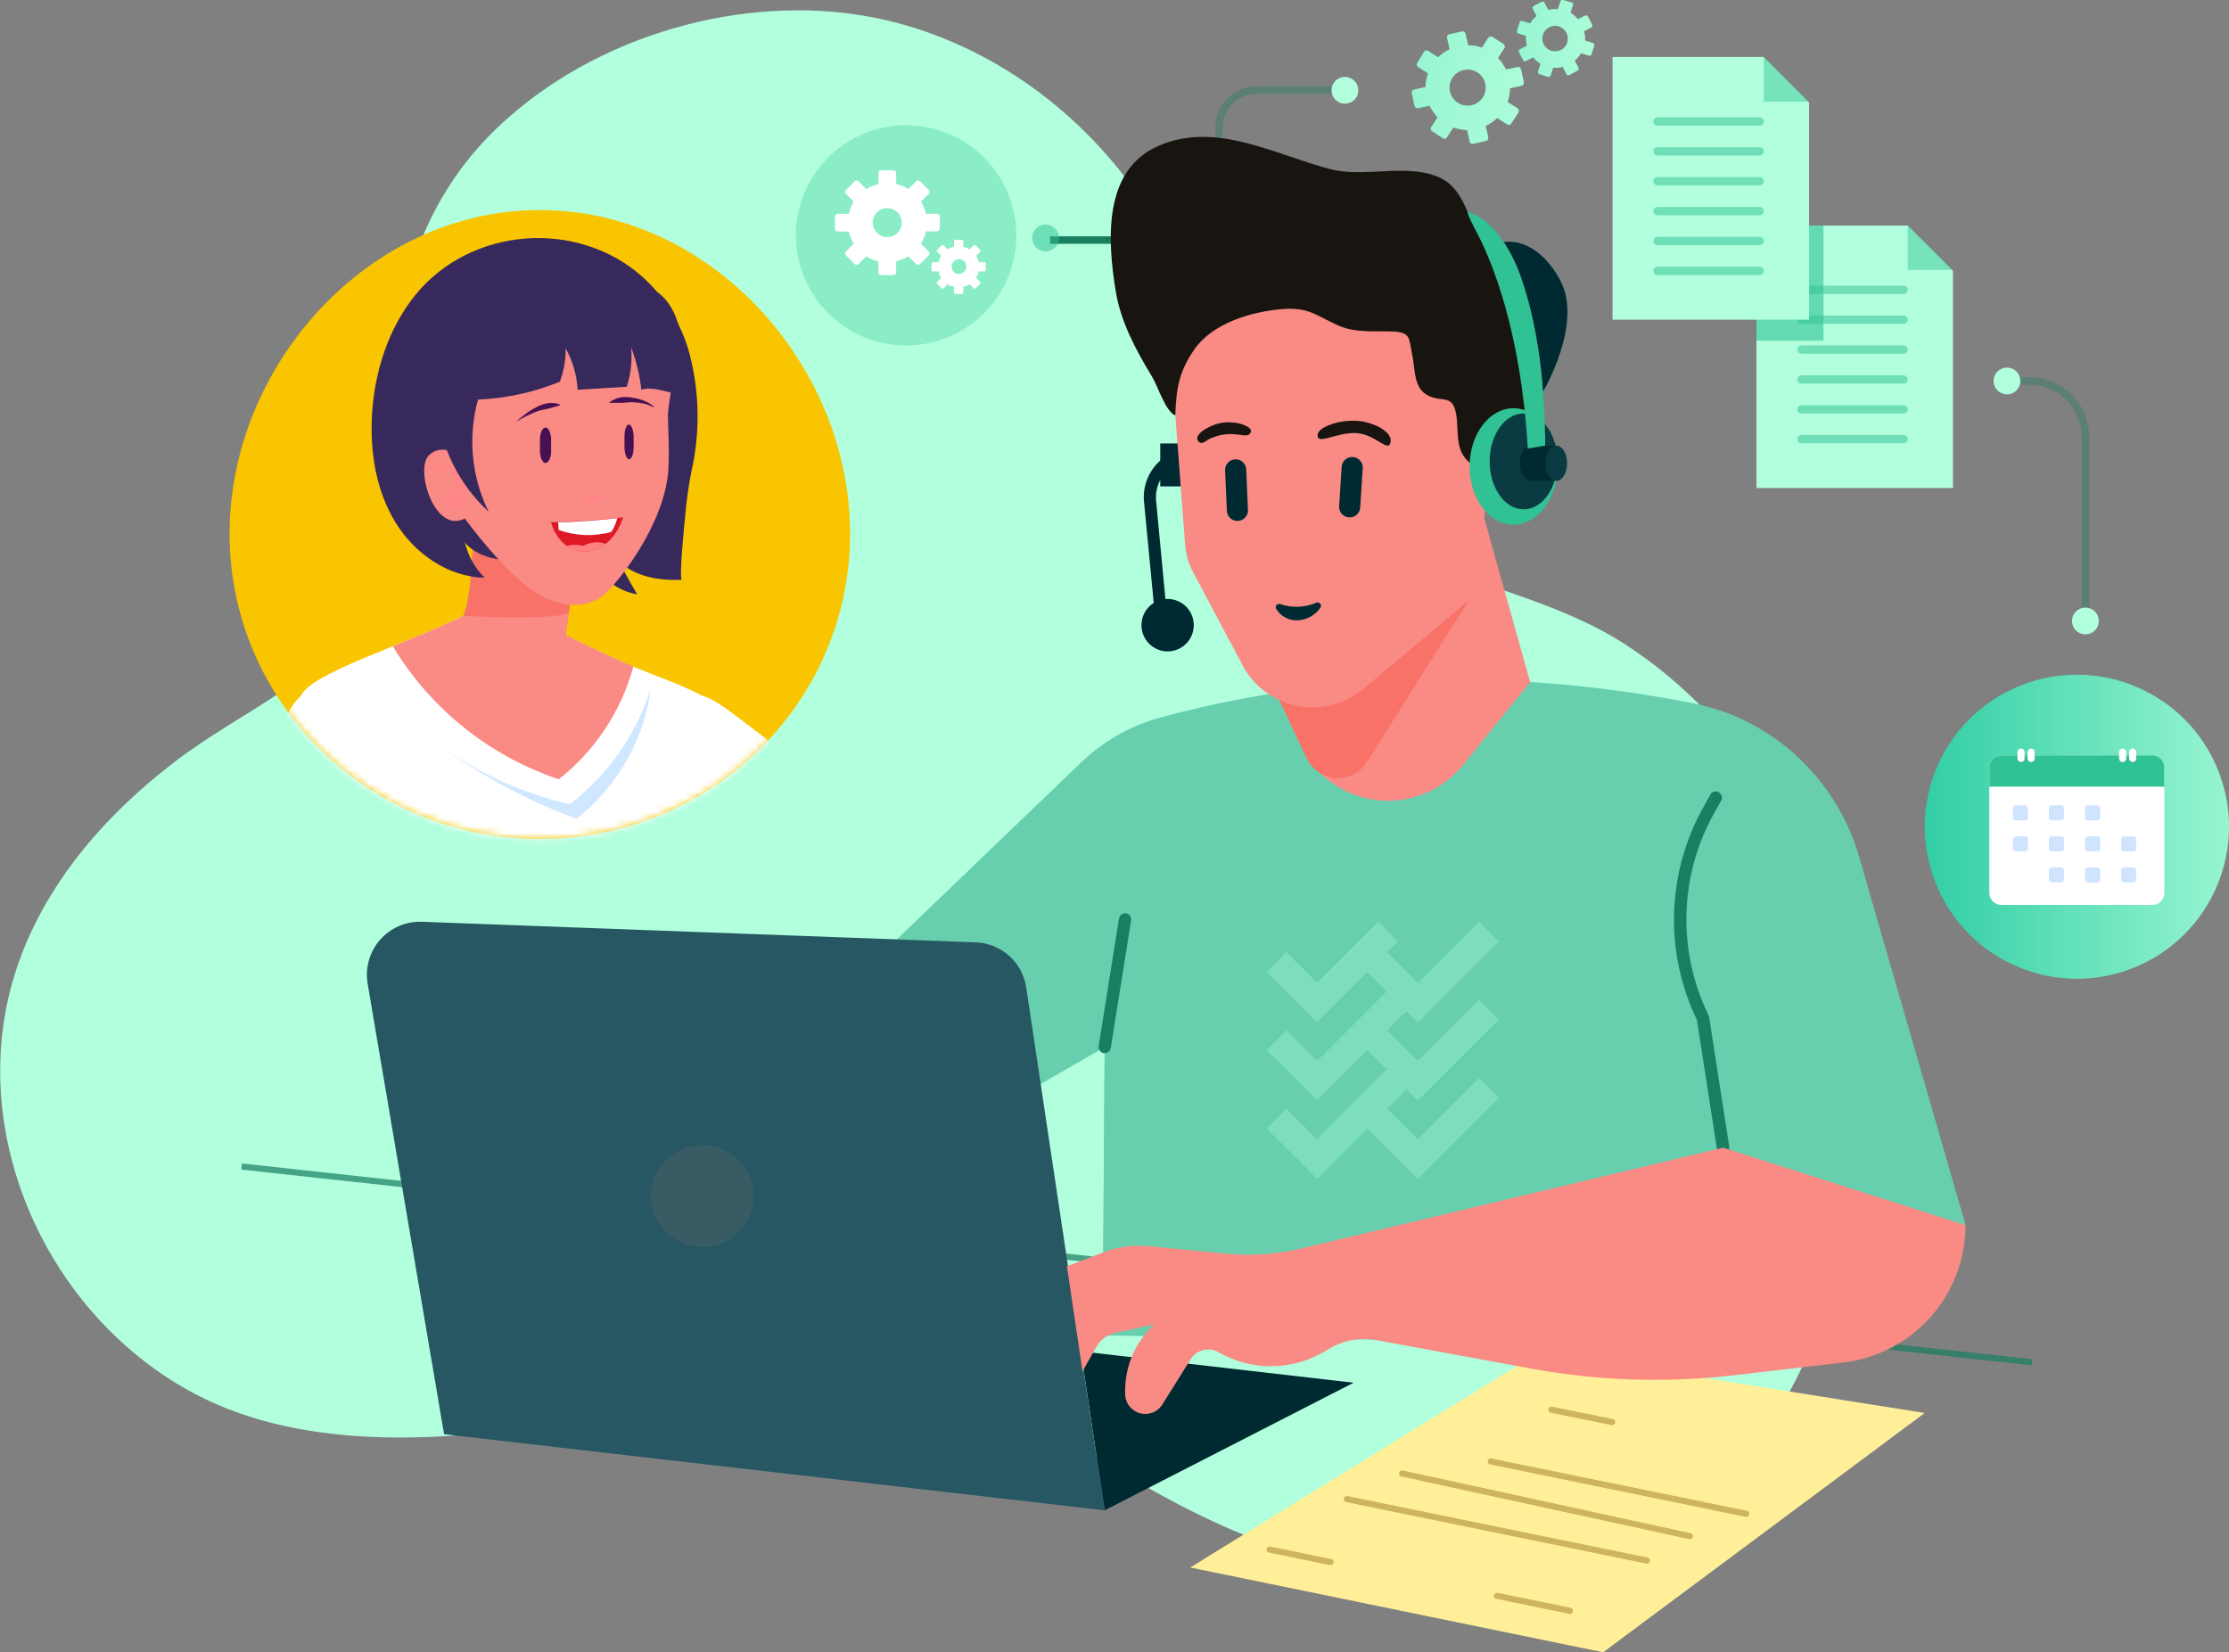 <svg width="317" height="235" viewBox="0 0 317 235" fill="none" xmlns="http://www.w3.org/2000/svg">
<rect x="0" y="0" width="317" height="235" fill="#808080" stroke="none"/>
<g clip-path="url(#clip0_114_823)">
<path d="M72.203 16.816C86.347 4.229 107.77 -1.34 125.901 2.844C140.994 6.325 154.309 16.178 162.745 29.075C171.309 42.173 174.957 58.406 186.019 69.826C197.62 81.821 217.1 82.587 231.09 91.619C248.564 102.921 259.736 122.609 262.809 143.198C267.369 173.924 257.602 213.617 224.159 222.932C206.357 227.891 186.94 223.434 170.67 215.513C155.577 208.221 142.773 197.284 125.281 196.236C110.333 195.324 95.586 199.289 80.866 202.024C64.159 205.132 43.548 206.499 27.971 198.378C6.822 187.386 -5.162 161.2 2.207 138.222C6.129 125.999 14.802 116.046 24.852 108.344C34.555 100.898 47.032 96.295 53.379 85.175C59.726 74.056 56.17 60.985 56.717 49C56.985 42.867 58.496 36.853 61.157 31.321C63.819 25.789 67.577 20.855 72.203 16.816Z" fill="#B1FFDC"/>
<path d="M219.435 55.726C219.435 55.726 225.253 45.955 221.843 39.776C218.322 33.396 213.854 34.435 213.854 34.435C214.946 36.091 215.808 37.888 216.416 39.776C218.092 44.944 219.107 50.303 219.435 55.726Z" fill="#002A32"/>
<path d="M120.894 75.915C120.894 99.886 101.14 119.327 76.772 119.327C52.403 119.327 32.649 99.886 32.649 75.915C32.649 51.944 52.403 29.877 76.772 29.877C101.14 29.877 120.894 51.953 120.894 75.915Z" fill="#F8C500"/>
<mask id="mask0_114_823" style="mask-type:luminance" maskUnits="userSpaceOnUse" x="32" y="29" width="89" height="91">
<path d="M120.894 75.915C120.894 99.886 101.14 119.327 76.772 119.327C52.403 119.327 32.649 99.886 32.649 75.915C32.649 51.944 52.403 29.877 76.772 29.877C101.14 29.877 120.894 51.953 120.894 75.915Z" fill="white"/>
</mask>
<g mask="url(#mask0_114_823)">
<path d="M138.805 116.347C139.644 120.494 135.75 124.167 134.528 124.86C133.306 125.553 125.116 128.77 120.201 128.889C115.285 129.007 108.783 118.762 111.446 117.578C114.109 116.393 132.203 115.162 134.191 115.162C135.784 115.297 137.344 115.698 138.805 116.347Z" fill="#FFC0C2"/>
<path d="M125.91 114.16C123.757 126.583 118.659 136.253 117.072 136.417C115.486 136.581 100.191 131.413 95.978 129.518C91.765 127.622 97.273 98.464 99.89 98.975C102.508 99.485 108.263 105.091 113.014 107.779C117.766 110.468 125.91 114.16 125.91 114.16Z" fill="white"/>
<path d="M80.483 90.352C92.667 96.45 94.665 96.213 99.89 98.975C105.116 101.736 103.538 130.876 103.237 135.333C102.936 139.79 101.641 157.645 102.325 162.476C103.009 167.306 105.727 185.262 106.931 187.996C108.135 190.731 110.415 195.416 106.876 198.177C103.338 200.939 95.859 202.835 79.608 201.823C63.356 200.811 45.864 190.949 45.089 189.582C44.313 188.215 52.85 162.84 53.205 158.01C53.511 154.398 54.121 150.818 55.029 147.309C55.54 145.067 50.378 134.549 49.557 127.813C48.737 121.077 41.349 102.52 42.708 99.121C44.067 95.721 57.063 91.929 65.873 87.609C68.261 86.354 71.004 85.942 73.656 86.44C76.308 86.938 78.713 88.317 80.483 90.352Z" fill="white"/>
<path d="M92.558 97.899C90.507 104.448 86.484 110.206 81.04 114.387C74.304 112.829 67.947 109.941 62.344 105.893C68.364 110.326 74.984 113.879 82.006 116.447C87.814 111.88 91.602 105.223 92.558 97.899Z" fill="#D0E8FF"/>
<path d="M90.077 94.791C87.734 93.816 84.733 92.458 80.483 90.334C78.713 88.304 76.31 86.93 73.662 86.434C71.015 85.938 68.277 86.349 65.891 87.6C62.836 89.095 59.279 90.535 55.859 91.911C61.232 100.816 69.598 107.523 79.462 110.833C84.635 106.766 88.357 101.14 90.077 94.791Z" fill="#F98A84"/>
<path d="M67.278 75.332C67.15 82.532 66.667 87.472 65.043 88.858C65.043 88.858 67.834 100.807 78.97 99.795C82.736 99.449 82.38 93.233 80.484 90.362L81.605 81.529L67.278 75.332Z" fill="#F98A84"/>
<path d="M65.892 87.591C66.804 85.376 67.177 81.074 67.278 75.332L81.605 81.52L80.894 87.181C78.349 88.302 65.892 87.591 65.892 87.591Z" fill="#F97268"/>
<path d="M51.199 128.515C54.555 122.035 55.896 111.498 52.868 105.956C49.84 100.415 44.131 98.419 42.727 99.084C41.322 99.749 37.528 108.399 33.972 112.382C30.415 116.365 20.675 127.604 20.383 128.515C20.091 129.426 27.414 137.064 41.195 142.652C42.864 143.335 51.199 128.515 51.199 128.515Z" fill="white"/>
<path d="M82.435 75.97C81.848 72.994 81.543 69.97 81.523 66.937C81.386 64.668 81.268 62.59 79.17 61.231C77.588 60.309 75.733 59.967 73.926 60.265C69.083 60.876 68.044 65.506 68.454 69.899C68.737 73.263 70.068 76.489 71.4 79.588C69.576 79.506 67.186 78.586 66.119 77.136C66.561 79.043 67.531 80.787 68.919 82.168C63.757 82.076 58.978 78.759 56.242 74.302C53.507 69.845 52.622 64.403 52.895 59.153C53.233 52.928 55.212 46.685 59.124 41.891C67.004 32.247 82.171 31.126 91.409 39.411C94.601 42.313 96.9 46.062 98.039 50.221C99.488 55.712 99.591 61.471 98.34 67.01C97.911 69.169 97.607 71.351 97.428 73.545C97.355 74.256 96.516 82.478 96.99 82.45C93.735 82.641 89.986 81.994 87.779 79.543C88.773 81.229 89.603 82.851 90.616 84.528C86.493 83.854 83.466 80.09 82.435 75.97Z" fill="#38295C"/>
<path d="M65.535 64.777C64.076 63.929 62.325 63.465 60.976 64.777C58.987 66.764 61.815 75.997 66.101 73.746C66.101 73.746 72.312 82.295 76.872 84.683C81.432 87.071 84.669 85.886 86.375 84.164C88.08 82.441 93.908 75.359 94.947 67.858C95.321 65.178 94.947 59.919 95.002 58.798C95.266 55.343 96.589 52.509 93.826 49.802C90.973 47.029 87.196 45.406 83.219 45.245C80.728 45.199 78.257 45.694 75.975 46.694C73.694 47.695 71.657 49.178 70.004 51.041C66.375 55.07 65.745 59.646 65.535 64.777Z" fill="#F98A84"/>
<path d="M61.687 67.338C62.052 65.643 63.511 65.315 64.615 66.49C65.718 67.666 65.919 71.522 65.627 72.087C65.335 72.652 63.42 72.615 63.055 71.449C62.69 70.282 63.812 69.544 64.879 69.89C65.048 68.918 64.843 67.919 64.304 67.092C63.392 65.989 62.48 66.409 62.271 66.691C62.088 66.917 61.893 67.133 61.687 67.338Z" fill="#FF8586"/>
<path d="M73.552 59.855C73.971 59.477 74.41 59.121 74.865 58.789C75.333 58.437 75.834 58.132 76.361 57.877C76.869 57.594 77.426 57.409 78.003 57.331C78.572 57.261 79.149 57.336 79.681 57.549V57.622C79.415 57.721 79.144 57.806 78.869 57.877L78.103 58.087C77.592 58.233 77.073 58.278 76.562 58.443C76.05 58.619 75.55 58.829 75.066 59.071C74.574 59.308 74.09 59.591 73.607 59.873L73.552 59.855Z" fill="#471052"/>
<path d="M92.95 57.923C92.482 57.677 91.981 57.496 91.464 57.385C90.947 57.279 90.422 57.218 89.895 57.203C89.366 57.203 88.837 57.303 88.317 57.294C87.797 57.285 87.25 57.294 86.676 57.294V57.221C87.155 56.868 87.706 56.625 88.29 56.51C88.858 56.431 89.435 56.452 89.995 56.574C90.55 56.647 91.092 56.791 91.61 57.002C92.112 57.205 92.58 57.484 92.996 57.832L92.95 57.923Z" fill="#471052"/>
<path d="M78.376 63.993C78.376 63.929 78.376 62.435 78.376 62.38C78.322 61.468 77.966 60.776 77.556 60.803C77.145 60.831 76.817 61.541 76.79 62.435C76.79 62.508 76.79 64.021 76.79 64.103C76.79 65.096 77.182 65.925 77.62 65.844C78.057 65.761 78.431 64.987 78.376 63.993Z" fill="#471052"/>
<path d="M90.114 63.483V61.979C90.059 61.068 89.767 60.366 89.43 60.384C89.092 60.402 88.828 61.068 88.81 61.979C88.81 62.043 88.81 63.483 88.81 63.547C88.81 64.549 89.138 65.37 89.503 65.306C89.868 65.242 90.132 64.476 90.114 63.483Z" fill="#471052"/>
<path d="M82.426 69.981C82.969 70.333 83.603 70.52 84.25 70.52C84.897 70.52 85.53 70.333 86.074 69.981C86.045 70.26 85.947 70.526 85.787 70.755C85.628 70.985 85.413 71.17 85.162 71.294C84.611 71.479 84.011 71.447 83.484 71.203C82.918 70.939 82.754 70.428 82.426 69.981Z" fill="#FF8586"/>
<path d="M78.358 74.265C80.812 74.265 86.694 73.855 88.609 73.591C87.852 76.034 85.873 78.44 83.137 78.44C80.611 78.44 78.96 76.425 78.358 74.265Z" fill="#DD1926"/>
<path d="M80.611 77.647C81.381 77.433 82.194 77.433 82.964 77.647C83.44 77.371 83.97 77.201 84.518 77.149C85.066 77.097 85.618 77.164 86.138 77.346C85.284 78.057 84.212 78.453 83.101 78.467C82.205 78.465 81.333 78.177 80.611 77.647Z" fill="#FF8080"/>
<path d="M86.949 75.651C84.476 76.35 81.845 76.248 79.434 75.359C79.434 75.004 79.434 74.639 79.361 74.274C81.787 74.274 85.745 73.937 87.788 73.709C87.614 74.397 87.331 75.053 86.949 75.651Z" fill="white"/>
<path d="M67.98 56.829C71.978 56.664 75.915 55.803 79.617 54.286C80.191 52.77 80.473 51.159 80.447 49.538C81.453 51.349 82.036 53.366 82.152 55.435L89.129 55.015C89.716 53.212 89.93 51.308 89.758 49.419C90.497 51.354 90.984 53.376 91.209 55.435C92.604 54.943 94.382 55.663 95.851 55.918C97.675 51.935 97.547 44.725 93.707 41.708C89.868 38.691 83.466 37.971 78.897 38.618C69.166 40.004 61.523 47.952 62.125 57.85C62.632 63.566 65.257 68.888 69.485 72.77C67.048 67.82 66.513 62.148 67.98 56.829Z" fill="#38295C"/>
</g>
<path d="M277.748 69.407H249.795V32.083H271.3L277.748 38.518V69.407Z" fill="#B1FFDC"/>
<path opacity="0.6" d="M259.325 32.083H249.795V48.444H259.325V32.083Z" fill="#30C194"/>
<path opacity="0.45" d="M271.309 32.083V38.39H277.748L271.309 32.083Z" fill="#30C194"/>
<path opacity="0.5" d="M270.717 40.623H256.188C255.861 40.623 255.596 40.889 255.596 41.216C255.596 41.543 255.861 41.808 256.188 41.808H270.717C271.044 41.808 271.309 41.543 271.309 41.216C271.309 40.889 271.044 40.623 270.717 40.623Z" fill="#30C194"/>
<path opacity="0.5" d="M270.717 44.88H256.188C255.861 44.88 255.596 45.145 255.596 45.472C255.596 45.8 255.861 46.065 256.188 46.065H270.717C271.044 46.065 271.309 45.8 271.309 45.472C271.309 45.145 271.044 44.88 270.717 44.88Z" fill="#30C194"/>
<path opacity="0.5" d="M270.717 49.127H256.188C255.861 49.127 255.596 49.393 255.596 49.72C255.596 50.047 255.861 50.312 256.188 50.312H270.717C271.044 50.312 271.309 50.047 271.309 49.72C271.309 49.393 271.044 49.127 270.717 49.127Z" fill="#30C194"/>
<path opacity="0.5" d="M270.717 53.375H256.188C255.861 53.375 255.596 53.64 255.596 53.967C255.596 54.294 255.861 54.56 256.188 54.56H270.717C271.044 54.56 271.309 54.294 271.309 53.967C271.309 53.64 271.044 53.375 270.717 53.375Z" fill="#30C194"/>
<path opacity="0.5" d="M270.717 57.622H256.188C255.861 57.622 255.596 57.887 255.596 58.215C255.596 58.542 255.861 58.807 256.188 58.807H270.717C271.044 58.807 271.309 58.542 271.309 58.215C271.309 57.887 271.044 57.622 270.717 57.622Z" fill="#30C194"/>
<path opacity="0.5" d="M270.717 61.87H256.188C255.861 61.87 255.596 62.135 255.596 62.462C255.596 62.789 255.861 63.054 256.188 63.054H270.717C271.044 63.054 271.309 62.789 271.309 62.462C271.309 62.135 271.044 61.87 270.717 61.87Z" fill="#30C194"/>
<path d="M257.283 45.472H229.33V8.103H250.798L257.283 14.583V45.472Z" fill="#B1FFDC"/>
<path opacity="0.45" d="M250.844 8.139V14.456H257.282L250.844 8.139Z" fill="#30C194"/>
<path opacity="0.5" d="M250.251 16.689H235.723C235.396 16.689 235.13 16.954 235.13 17.281C235.13 17.608 235.396 17.874 235.723 17.874H250.251C250.579 17.874 250.844 17.608 250.844 17.281C250.844 16.954 250.579 16.689 250.251 16.689Z" fill="#30C194"/>
<path opacity="0.5" d="M250.251 20.936H235.723C235.396 20.936 235.13 21.201 235.13 21.529C235.13 21.856 235.396 22.121 235.723 22.121H250.251C250.579 22.121 250.844 21.856 250.844 21.529C250.844 21.201 250.579 20.936 250.251 20.936Z" fill="#30C194"/>
<path opacity="0.5" d="M250.251 25.183H235.723C235.396 25.183 235.13 25.449 235.13 25.776C235.13 26.103 235.396 26.368 235.723 26.368H250.251C250.579 26.368 250.844 26.103 250.844 25.776C250.844 25.449 250.579 25.183 250.251 25.183Z" fill="#30C194"/>
<path opacity="0.5" d="M250.251 29.431H235.723C235.396 29.431 235.13 29.696 235.13 30.023C235.13 30.35 235.396 30.616 235.723 30.616H250.251C250.579 30.616 250.844 30.35 250.844 30.023C250.844 29.696 250.579 29.431 250.251 29.431Z" fill="#30C194"/>
<path opacity="0.5" d="M250.251 33.687H235.723C235.396 33.687 235.13 33.953 235.13 34.28C235.13 34.607 235.396 34.872 235.723 34.872H250.251C250.579 34.872 250.844 34.607 250.844 34.28C250.844 33.953 250.579 33.687 250.251 33.687Z" fill="#30C194"/>
<path opacity="0.5" d="M250.251 37.935H235.723C235.396 37.935 235.13 38.2 235.13 38.527C235.13 38.854 235.396 39.12 235.723 39.12H250.251C250.579 39.12 250.844 38.854 250.844 38.527C250.844 38.2 250.579 37.935 250.251 37.935Z" fill="#30C194"/>
<path d="M149.33 34.143H201.314C202.075 34.143 202.829 34.293 203.532 34.584C204.235 34.876 204.874 35.303 205.412 35.842C205.95 36.38 206.376 37.019 206.667 37.722C206.957 38.425 207.106 39.179 207.105 39.94V42.556" stroke="#197F61" stroke-width="1.07" stroke-miterlimit="10"/>
<path opacity="0.5" d="M150.607 33.851C150.607 34.228 150.495 34.597 150.285 34.911C150.075 35.224 149.777 35.468 149.428 35.612C149.079 35.756 148.695 35.793 148.325 35.719C147.955 35.645 147.616 35.462 147.349 35.195C147.083 34.928 146.902 34.587 146.83 34.217C146.757 33.847 146.796 33.464 146.942 33.116C147.088 32.768 147.334 32.471 147.648 32.263C147.963 32.055 148.332 31.945 148.71 31.946C148.959 31.946 149.207 31.996 149.438 32.092C149.668 32.188 149.878 32.328 150.054 32.505C150.23 32.682 150.37 32.892 150.465 33.123C150.56 33.354 150.608 33.602 150.607 33.851Z" fill="#30C194"/>
<path d="M207.141 43.941C208.189 43.941 209.038 43.088 209.038 42.036C209.038 40.984 208.189 40.131 207.141 40.131C206.093 40.131 205.244 40.984 205.244 42.036C205.244 43.088 206.093 43.941 207.141 43.941Z" fill="#DC736F"/>
<path opacity="0.35" d="M192.002 12.806H178.687C177.99 12.806 177.301 12.943 176.657 13.21C176.014 13.477 175.429 13.867 174.937 14.36C174.445 14.853 174.055 15.438 173.789 16.081C173.523 16.725 173.387 17.414 173.388 18.111V35.656" stroke="#197F61" stroke-width="1.07" stroke-miterlimit="10"/>
<path d="M193.178 12.806C193.186 13.184 193.08 13.556 192.875 13.874C192.67 14.192 192.375 14.442 192.027 14.592C191.68 14.742 191.296 14.784 190.923 14.715C190.551 14.646 190.208 14.467 189.938 14.202C189.668 13.938 189.483 13.598 189.406 13.228C189.33 12.857 189.365 12.472 189.508 12.122C189.651 11.772 189.896 11.472 190.21 11.261C190.524 11.05 190.894 10.938 191.272 10.938C191.771 10.94 192.249 11.136 192.605 11.485C192.961 11.834 193.167 12.308 193.178 12.806Z" fill="#B1FFDC"/>
<path opacity="0.35" d="M285.454 54.186H288.619C290.738 54.191 292.769 55.036 294.266 56.537C295.762 58.037 296.601 60.07 296.599 62.188V88.32" stroke="#197F61" stroke-width="1.07" stroke-miterlimit="10"/>
<path d="M287.333 54.186C287.333 54.564 287.22 54.933 287.009 55.247C286.799 55.561 286.499 55.805 286.15 55.948C285.8 56.092 285.415 56.128 285.045 56.052C284.674 55.976 284.335 55.792 284.069 55.523C283.804 55.254 283.624 54.912 283.554 54.541C283.483 54.169 283.525 53.785 283.674 53.438C283.822 53.09 284.071 52.795 284.388 52.589C284.705 52.383 285.076 52.276 285.454 52.281C285.955 52.288 286.433 52.492 286.784 52.849C287.136 53.205 287.333 53.685 287.333 54.186Z" fill="#B1FFDC"/>
<path d="M298.486 88.32C298.486 88.697 298.375 89.065 298.165 89.378C297.956 89.691 297.658 89.936 297.31 90.08C296.962 90.224 296.578 90.262 296.209 90.188C295.839 90.115 295.499 89.933 295.233 89.667C294.966 89.4 294.784 89.061 294.711 88.692C294.637 88.322 294.675 87.939 294.819 87.591C294.964 87.243 295.208 86.945 295.521 86.736C295.835 86.527 296.203 86.415 296.58 86.415C297.086 86.415 297.571 86.616 297.928 86.973C298.286 87.33 298.486 87.815 298.486 88.32Z" fill="#B1FFDC"/>
<path opacity="0.71" d="M288.956 194.194L289.02 193.319L34.391 165.474L34.336 166.349L288.956 194.194Z" fill="#197F61"/>
<path d="M273.726 200.966L218.997 192.28L169.275 222.941L227.999 235L273.726 200.966Z" fill="#FFEF99"/>
<path d="M234.218 222.395C234.32 222.393 234.417 222.356 234.495 222.292C234.573 222.227 234.626 222.138 234.647 222.039C234.669 221.926 234.644 221.808 234.579 221.713C234.514 221.617 234.414 221.551 234.301 221.529L191.656 212.788C191.598 212.774 191.539 212.771 191.48 212.78C191.422 212.79 191.366 212.811 191.316 212.842C191.266 212.874 191.223 212.915 191.189 212.964C191.156 213.013 191.132 213.068 191.12 213.126C191.109 213.184 191.109 213.243 191.121 213.301C191.133 213.359 191.157 213.414 191.19 213.463C191.224 213.511 191.268 213.552 191.318 213.584C191.368 213.615 191.424 213.636 191.482 213.645L234.127 222.386L234.218 222.395Z" fill="#CEB45D"/>
<path d="M223.201 229.568C223.322 229.579 223.442 229.541 223.536 229.463C223.629 229.386 223.687 229.274 223.698 229.153C223.709 229.032 223.672 228.912 223.594 228.819C223.516 228.726 223.404 228.667 223.283 228.656L212.978 226.542C212.864 226.52 212.747 226.543 212.65 226.606C212.553 226.669 212.484 226.767 212.458 226.879C212.446 226.935 212.445 226.993 212.456 227.05C212.466 227.107 212.487 227.16 212.519 227.209C212.55 227.257 212.591 227.299 212.638 227.331C212.686 227.364 212.739 227.387 212.795 227.399L223.11 229.513L223.201 229.568Z" fill="#CEB45D"/>
<path d="M189.193 222.595C189.307 222.607 189.421 222.574 189.51 222.502C189.599 222.43 189.655 222.326 189.668 222.212C189.68 222.099 189.646 221.985 189.574 221.896C189.502 221.807 189.398 221.75 189.285 221.738L180.639 219.961C180.525 219.94 180.408 219.964 180.312 220.029C180.216 220.094 180.15 220.194 180.128 220.307C180.115 220.363 180.113 220.421 180.123 220.478C180.133 220.534 180.155 220.588 180.186 220.636C180.218 220.683 180.259 220.724 180.307 220.756C180.355 220.787 180.409 220.808 180.466 220.818L189.111 222.595H189.193Z" fill="#CEB45D"/>
<path d="M229.284 202.698C229.384 202.7 229.481 202.666 229.558 202.602C229.635 202.539 229.686 202.45 229.704 202.352C229.716 202.296 229.717 202.237 229.706 202.181C229.696 202.124 229.674 202.07 229.643 202.022C229.612 201.974 229.571 201.932 229.524 201.9C229.476 201.867 229.423 201.844 229.366 201.832L220.702 200.064C220.59 200.042 220.474 200.066 220.378 200.129C220.283 200.192 220.216 200.29 220.192 200.401C220.178 200.458 220.177 200.516 220.186 200.573C220.196 200.63 220.218 200.685 220.249 200.733C220.281 200.782 220.322 200.823 220.37 200.856C220.418 200.888 220.472 200.91 220.529 200.921L229.175 202.689L229.284 202.698Z" fill="#CEB45D"/>
<path d="M240.301 218.913C240.415 218.925 240.529 218.891 240.618 218.82C240.707 218.748 240.763 218.644 240.775 218.53C240.787 218.416 240.754 218.303 240.682 218.214C240.61 218.125 240.506 218.068 240.392 218.056L199.489 209.142C199.433 209.129 199.375 209.127 199.317 209.137C199.26 209.147 199.206 209.168 199.157 209.2C199.109 209.231 199.067 209.272 199.035 209.32C199.003 209.368 198.98 209.422 198.97 209.479C198.945 209.592 198.966 209.709 199.027 209.806C199.089 209.904 199.186 209.973 199.298 209.999L240.21 218.904L240.301 218.913Z" fill="#CEB45D"/>
<path d="M248.345 215.741C248.445 215.741 248.543 215.707 248.621 215.644C248.699 215.581 248.753 215.493 248.774 215.395C248.795 215.28 248.771 215.161 248.706 215.064C248.641 214.967 248.541 214.899 248.427 214.875L212.093 207.438C212.038 207.426 211.98 207.426 211.924 207.437C211.869 207.448 211.815 207.469 211.768 207.501C211.721 207.532 211.68 207.572 211.648 207.619C211.616 207.666 211.594 207.719 211.582 207.775C211.571 207.831 211.571 207.888 211.582 207.944C211.592 208 211.614 208.053 211.645 208.1C211.677 208.147 211.717 208.188 211.764 208.22C211.811 208.252 211.864 208.274 211.92 208.285L248.254 215.732L248.345 215.741Z" fill="#CEB45D"/>
<path d="M165.007 69.179H168.062V63.073H165.007V69.179Z" fill="#002A32"/>
<path d="M166.038 92.649C167.029 92.649 167.98 92.255 168.682 91.555C169.383 90.854 169.777 89.903 169.777 88.912C169.774 87.923 169.379 86.975 168.678 86.276C167.977 85.577 167.028 85.184 166.038 85.184C165.053 85.192 164.111 85.588 163.418 86.286C162.724 86.984 162.335 87.928 162.335 88.912C162.333 89.898 162.721 90.844 163.415 91.544C164.108 92.245 165.052 92.642 166.038 92.649Z" fill="#002A32"/>
<path d="M164.998 87.418H165.071C165.292 87.389 165.494 87.28 165.64 87.112C165.786 86.944 165.866 86.729 165.864 86.506L164.414 71.184C164.338 70.32 164.479 69.451 164.824 68.655C165.17 67.859 165.709 67.162 166.393 66.627L165.317 65.251C164.4 65.969 163.68 66.907 163.222 67.978C162.765 69.049 162.585 70.217 162.7 71.376L164.159 86.588C164.178 86.803 164.272 87.005 164.426 87.157C164.58 87.309 164.782 87.401 164.998 87.418Z" fill="#002A32"/>
<path d="M157.1 214.811L192.504 196.664L153.717 192.198L157.1 214.811Z" fill="#002A32"/>
<path d="M240.621 99.996C223.949 96.687 195.769 93.734 165.181 102.01C160.913 103.147 157.002 105.341 153.808 108.39L117.958 142.807L134.519 161.947L157.109 148.922L156.827 189.938L269.13 191.651L279.554 174.279L264.478 122.135C263.263 117.784 261.117 113.748 258.191 110.305C255.264 106.862 251.625 104.094 247.525 102.192C245.315 101.198 242.999 100.461 240.621 99.996Z" fill="#67CFAE"/>
<path d="M245.071 164.107H245.199C245.424 164.063 245.625 163.935 245.76 163.749C245.896 163.563 245.956 163.333 245.928 163.105L243.065 144.638C243.055 144.551 243.027 144.467 242.982 144.392C240.784 139.899 239.706 134.941 239.841 129.942C239.976 124.942 241.32 120.049 243.758 115.682L244.879 113.676C244.923 113.484 244.903 113.283 244.822 113.103C244.741 112.923 244.604 112.774 244.432 112.678C244.259 112.583 244.06 112.546 243.864 112.573C243.669 112.6 243.487 112.69 243.347 112.829L242.235 114.834C239.665 119.425 238.241 124.567 238.082 129.825C237.923 135.083 239.035 140.302 241.323 145.04L244.168 163.378C244.21 163.585 244.324 163.772 244.488 163.905C244.653 164.038 244.859 164.109 245.071 164.107Z" fill="#197F61"/>
<path d="M138.778 134.029L60.009 131.103C58.888 131.06 57.772 131.268 56.741 131.711C55.71 132.154 54.791 132.821 54.051 133.663C53.312 134.506 52.769 135.503 52.463 136.582C52.157 137.66 52.096 138.794 52.284 139.899L63.155 203.983L157.091 214.811L145.946 140.446C145.688 138.709 144.83 137.116 143.521 135.944C142.212 134.773 140.534 134.095 138.778 134.029Z" fill="#265763"/>
<path d="M158.559 139.844L193.233 156.797L230.88 156.661L187.834 182.172H156.872L157.1 148.931L158.559 139.844Z" fill="#67CFAE"/>
<path d="M157.109 149.797C157.313 149.789 157.509 149.713 157.664 149.581C157.819 149.449 157.926 149.268 157.967 149.068L160.867 130.894C160.894 130.667 160.836 130.438 160.702 130.252C160.569 130.066 160.37 129.938 160.146 129.891C159.918 129.864 159.688 129.924 159.502 130.059C159.316 130.194 159.188 130.395 159.143 130.62L156.243 148.786C156.215 149.013 156.274 149.242 156.408 149.427C156.541 149.613 156.739 149.742 156.963 149.788L157.109 149.797Z" fill="#197F61"/>
<path d="M245.071 163.232L185.135 177.551C181.581 178.4 177.91 178.653 174.273 178.299L163.329 177.241C161.163 177.023 158.975 177.32 156.945 178.107L151.738 180.103L153.954 195.051L155.924 191.551C156.208 191.051 156.594 190.616 157.058 190.275C157.521 189.934 158.052 189.695 158.614 189.573L164.15 188.37C162.843 189.574 161.801 191.035 161.088 192.662C160.376 194.289 160.008 196.046 160.01 197.822V198.232C160.01 198.609 160.084 198.982 160.228 199.331C160.373 199.679 160.584 199.996 160.851 200.262C161.118 200.529 161.434 200.74 161.783 200.885C162.132 201.029 162.505 201.103 162.882 201.103C163.368 201.103 163.846 200.979 164.27 200.743C164.695 200.507 165.052 200.167 165.308 199.754L169.33 193.328C169.731 192.683 170.365 192.218 171.101 192.03C171.837 191.841 172.617 191.944 173.279 192.317C175.589 193.65 178.214 194.341 180.881 194.316C183.548 194.292 186.16 193.555 188.446 192.18L188.984 191.852C191.026 190.619 193.45 190.178 195.796 190.612L217.757 194.65C227.19 196.381 236.828 196.71 246.357 195.625L262.053 193.802C266.861 193.256 271.299 190.96 274.522 187.353C277.745 183.745 279.526 179.079 279.526 174.243L245.071 163.232Z" fill="#F98A84"/>
<path d="M211.09 73.737L217.611 97.006L208.071 108.791C206.613 110.597 204.72 112.004 202.569 112.88C200.418 113.756 198.08 114.072 195.774 113.799C193.468 113.526 191.269 112.672 189.382 111.318C187.496 109.964 185.984 108.154 184.989 106.057L181.487 98.565L211.09 73.737Z" fill="#F98A84"/>
<path d="M209.002 85.184L194.41 108.363C193.943 109.106 193.284 109.709 192.503 110.11C191.723 110.512 190.849 110.696 189.972 110.644C189.096 110.592 188.25 110.305 187.522 109.814C186.795 109.323 186.213 108.645 185.837 107.852L181.487 98.565L209.002 85.184Z" fill="#F97268"/>
<path d="M165.883 42.018L167.99 70.182L168.336 74.666L168.537 77.401C168.637 78.804 169.032 80.17 169.695 81.411L176.745 94.673C177.7 96.469 179.127 97.971 180.872 99.017C182.617 100.064 184.614 100.617 186.649 100.615C189.295 100.616 191.856 99.684 193.881 97.981L210.042 84.437L211.866 65.853L208.637 39.821L165.883 42.018Z" fill="#F98A84"/>
<path d="M209.002 65.807C206.85 63.984 207.497 61.468 207.105 58.998C206.622 55.99 205.144 57.276 203.11 56.264C201.077 55.252 201.286 52.81 200.876 50.649C200.347 48.134 200.721 47.231 197.994 47.149C195.267 47.067 192.677 47.341 190.324 46.293C187.16 44.871 186.102 43.659 182.381 43.959C177.93 44.315 172.467 45.974 169.886 49.656C167.643 52.855 167.269 55.362 167.15 59.09C165.755 58.533 164.661 54.915 163.831 53.557C161.569 49.829 159.408 45.837 158.687 41.498C157.502 34.271 156.799 24.181 164.779 20.735C172.987 17.172 181.368 22.048 189.212 24.062C194.027 25.302 199.818 23.242 204.46 25.129C207.716 26.459 208.336 29.686 209.75 32.32C210.39 33.353 211.261 34.223 212.294 34.863C214.263 36.192 215.766 38.105 216.59 40.332C217.967 43.895 217.812 47.678 217.347 51.351C216.763 55.863 218.186 60.466 215.012 64.294C213.407 66.326 210.826 65.998 209.002 65.807Z" fill="#181510"/>
<path d="M187.388 61.888C187.305 63.319 190.06 61.523 192.732 61.587C195.404 61.651 197.228 64.148 197.675 63.145C198.432 61.441 195.048 59.901 192.796 59.846C191.704 59.799 190.612 59.938 189.567 60.256C188.655 60.593 187.424 61.067 187.388 61.888Z" fill="#181510"/>
<path d="M177.902 61.405C178.13 60.712 175.896 59.727 173.525 60.174C172.139 60.448 169.476 61.833 170.488 62.845C171.008 63.364 171.737 62.425 172.312 62.289C175.686 60.903 177.465 62.744 177.902 61.405Z" fill="#181510"/>
<path d="M187.205 85.722C185.559 86.429 183.707 86.494 182.016 85.904C181.927 85.883 181.834 85.888 181.748 85.918C181.662 85.949 181.586 86.003 181.53 86.075C181.474 86.148 181.441 86.234 181.433 86.325C181.425 86.416 181.444 86.507 181.487 86.588C181.803 87.116 182.257 87.547 182.8 87.837C183.343 88.126 183.955 88.261 184.569 88.229C185.213 88.193 185.839 88.01 186.401 87.694C186.962 87.378 187.443 86.937 187.807 86.406C187.855 86.319 187.876 86.218 187.865 86.119C187.855 86.02 187.813 85.926 187.747 85.851C187.681 85.776 187.594 85.724 187.497 85.701C187.4 85.677 187.298 85.685 187.205 85.722Z" fill="#002A32"/>
<path d="M215.249 74.63C218.699 74.63 221.496 70.92 221.496 66.345C221.496 61.769 218.699 58.06 215.249 58.06C211.798 58.06 209.001 61.769 209.001 66.345C209.001 70.92 211.798 74.63 215.249 74.63Z" fill="#30C194"/>
<path d="M211.856 65.625C211.856 69.389 214.009 72.442 216.681 72.442C219.353 72.442 221.505 69.389 221.505 65.625C221.505 61.86 219.344 58.807 216.681 58.807C214.018 58.807 211.856 61.833 211.856 65.625Z" fill="#0A3B42"/>
<path d="M217.693 63.382H221.286V68.359H217.693C216.845 68.359 216.152 67.238 216.152 65.853C216.152 64.467 216.845 63.382 217.693 63.382Z" fill="#002A32"/>
<path d="M219.791 65.889C219.791 67.274 220.484 68.395 221.332 68.395C222.18 68.395 222.873 67.274 222.873 65.889C222.873 64.504 222.189 63.382 221.332 63.382C220.475 63.382 219.791 64.504 219.791 65.889Z" fill="#0A3B42"/>
<path d="M208.701 30.078C208.701 30.078 208.628 30.461 209.932 32.894C212.267 37.26 216.316 47.314 217.274 63.793L219.745 63.383C219.745 63.383 220.137 33.988 208.701 30.078Z" fill="#30C194"/>
<path d="M192.303 66.5L191.947 72.087" stroke="#002A32" stroke-width="3" stroke-linecap="round" stroke-linejoin="round"/>
<path d="M175.732 66.828L175.978 72.588" stroke="#002A32" stroke-width="3" stroke-linecap="round" stroke-linejoin="round"/>
<path opacity="0.3" d="M132.401 48.734C140.831 46.783 146.083 38.371 144.13 29.946C142.178 21.521 133.761 16.273 125.331 18.224C116.901 20.175 111.65 28.587 113.602 37.012C115.555 45.437 123.971 50.685 132.401 48.734Z" fill="#30C194"/>
<path d="M133.261 30.406H131.683C131.545 29.793 131.305 29.207 130.972 28.674L132.084 27.562C132.121 27.527 132.149 27.484 132.169 27.437C132.189 27.39 132.199 27.34 132.199 27.289C132.199 27.238 132.189 27.188 132.169 27.141C132.149 27.094 132.121 27.051 132.084 27.015L130.844 25.776C130.808 25.739 130.766 25.711 130.719 25.691C130.672 25.671 130.621 25.661 130.57 25.661C130.519 25.661 130.469 25.671 130.422 25.691C130.375 25.711 130.332 25.739 130.297 25.776L129.184 26.888C128.651 26.555 128.065 26.314 127.451 26.177V24.609C127.452 24.558 127.443 24.507 127.425 24.46C127.406 24.412 127.378 24.369 127.342 24.333C127.307 24.296 127.264 24.267 127.217 24.247C127.17 24.227 127.119 24.217 127.068 24.217H125.308C125.208 24.222 125.114 24.266 125.046 24.339C124.978 24.412 124.941 24.509 124.943 24.609V26.186C124.33 26.323 123.744 26.564 123.21 26.897L122.098 25.785C122.062 25.749 122.02 25.72 121.973 25.7C121.926 25.68 121.875 25.67 121.824 25.67C121.773 25.67 121.723 25.68 121.676 25.7C121.629 25.72 121.586 25.749 121.551 25.785L120.31 27.025C120.274 27.06 120.245 27.103 120.225 27.15C120.206 27.197 120.195 27.247 120.195 27.298C120.195 27.349 120.206 27.399 120.225 27.446C120.245 27.493 120.274 27.536 120.31 27.571L121.423 28.683C121.09 29.216 120.849 29.802 120.712 30.415H119.134C119.083 30.414 119.032 30.423 118.984 30.442C118.937 30.46 118.894 30.488 118.857 30.524C118.821 30.56 118.792 30.602 118.772 30.649C118.752 30.696 118.742 30.747 118.742 30.798V32.539C118.742 32.643 118.783 32.742 118.857 32.816C118.93 32.889 119.03 32.931 119.134 32.931H120.712C120.848 33.541 121.089 34.124 121.423 34.653L120.31 35.775C120.274 35.81 120.245 35.853 120.225 35.9C120.206 35.947 120.195 35.997 120.195 36.048C120.195 36.099 120.206 36.149 120.225 36.196C120.245 36.243 120.274 36.286 120.31 36.321L121.551 37.561C121.586 37.597 121.629 37.626 121.676 37.646C121.723 37.666 121.773 37.676 121.824 37.676C121.875 37.676 121.926 37.666 121.973 37.646C122.02 37.626 122.062 37.597 122.098 37.561L123.192 36.458C123.725 36.791 124.311 37.032 124.925 37.169V38.737C124.924 38.788 124.933 38.839 124.952 38.886C124.97 38.934 124.998 38.977 125.034 39.013C125.07 39.05 125.112 39.079 125.159 39.099C125.206 39.118 125.257 39.129 125.308 39.129H127.068C127.119 39.129 127.17 39.118 127.217 39.099C127.264 39.079 127.307 39.05 127.342 39.013C127.378 38.977 127.406 38.934 127.425 38.886C127.443 38.839 127.452 38.788 127.451 38.737V37.16C128.065 37.023 128.651 36.782 129.184 36.449L130.297 37.561C130.332 37.597 130.375 37.626 130.422 37.646C130.469 37.666 130.519 37.676 130.57 37.676C130.621 37.676 130.672 37.666 130.719 37.646C130.766 37.626 130.808 37.597 130.844 37.561L132.084 36.321C132.121 36.286 132.149 36.243 132.169 36.196C132.189 36.149 132.199 36.099 132.199 36.048C132.199 35.997 132.189 35.947 132.169 35.9C132.149 35.853 132.121 35.81 132.084 35.775L130.972 34.635C131.306 34.106 131.546 33.523 131.683 32.913H133.261C133.365 32.913 133.464 32.871 133.538 32.798C133.611 32.724 133.653 32.625 133.653 32.521V30.789C133.653 30.738 133.643 30.687 133.623 30.64C133.603 30.593 133.574 30.551 133.537 30.515C133.501 30.479 133.458 30.451 133.41 30.433C133.363 30.414 133.312 30.405 133.261 30.406ZM126.193 34.052C125.713 34.056 125.243 33.916 124.842 33.652C124.442 33.387 124.129 33.01 123.944 32.567C123.759 32.124 123.711 31.637 123.804 31.166C123.897 30.696 124.129 30.264 124.469 29.925C124.809 29.587 125.242 29.357 125.713 29.266C126.184 29.174 126.672 29.225 127.114 29.411C127.556 29.598 127.933 29.912 128.196 30.313C128.459 30.714 128.597 31.184 128.591 31.664C128.591 32.301 128.339 32.913 127.89 33.365C127.441 33.818 126.83 34.074 126.193 34.079V34.052Z" fill="white"/>
<path d="M126.192 28.301C125.527 28.301 124.876 28.498 124.323 28.867C123.769 29.237 123.338 29.762 123.083 30.377C122.829 30.991 122.762 31.668 122.892 32.32C123.022 32.972 123.342 33.572 123.813 34.042C124.283 34.513 124.883 34.833 125.536 34.963C126.189 35.092 126.865 35.026 127.48 34.771C128.095 34.517 128.621 34.086 128.991 33.532C129.36 32.979 129.558 32.329 129.558 31.664C129.558 30.772 129.203 29.916 128.572 29.286C127.941 28.655 127.085 28.301 126.192 28.301ZM126.192 33.724C125.784 33.726 125.385 33.606 125.045 33.381C124.705 33.156 124.439 32.835 124.282 32.459C124.124 32.082 124.082 31.668 124.161 31.268C124.239 30.867 124.435 30.5 124.723 30.211C125.011 29.922 125.378 29.724 125.778 29.644C126.178 29.564 126.593 29.604 126.97 29.76C127.347 29.916 127.67 30.18 127.896 30.519C128.123 30.858 128.244 31.256 128.244 31.664C128.244 32.209 128.028 32.731 127.644 33.117C127.259 33.503 126.737 33.721 126.192 33.724Z" fill="white"/>
<path d="M139.991 37.297H139.189C139.119 36.975 138.995 36.667 138.824 36.385L139.389 35.811C139.425 35.772 139.444 35.722 139.444 35.67C139.444 35.617 139.425 35.567 139.389 35.528L138.76 34.9C138.742 34.88 138.72 34.864 138.696 34.853C138.672 34.843 138.645 34.837 138.619 34.837C138.592 34.837 138.566 34.843 138.541 34.853C138.517 34.864 138.495 34.88 138.477 34.9L137.903 35.465C137.621 35.293 137.313 35.17 136.991 35.1V34.298C136.991 34.245 136.97 34.194 136.932 34.156C136.894 34.118 136.843 34.097 136.79 34.097H135.878C135.825 34.097 135.774 34.118 135.736 34.156C135.699 34.194 135.678 34.245 135.678 34.298V35.1C135.355 35.169 135.047 35.292 134.766 35.465L134.2 34.9C134.182 34.88 134.16 34.864 134.136 34.853C134.112 34.843 134.085 34.837 134.059 34.837C134.032 34.837 134.006 34.843 133.982 34.853C133.957 34.864 133.935 34.88 133.917 34.9L133.279 35.528C133.244 35.567 133.224 35.617 133.224 35.67C133.224 35.722 133.244 35.772 133.279 35.811L133.854 36.385C133.678 36.664 133.554 36.973 133.489 37.297H132.677C132.651 37.297 132.625 37.302 132.602 37.312C132.578 37.322 132.556 37.337 132.538 37.356C132.52 37.375 132.507 37.397 132.497 37.421C132.488 37.445 132.484 37.471 132.486 37.497V38.409C132.484 38.434 132.488 38.46 132.497 38.485C132.507 38.509 132.52 38.531 132.538 38.55C132.556 38.569 132.578 38.584 132.602 38.594C132.625 38.604 132.651 38.609 132.677 38.609H133.489C133.555 38.932 133.679 39.241 133.854 39.521L133.279 40.086C133.244 40.124 133.224 40.175 133.224 40.227C133.224 40.279 133.244 40.33 133.279 40.368L133.917 41.006C133.956 41.041 134.006 41.061 134.059 41.061C134.111 41.061 134.161 41.041 134.2 41.006L134.766 40.432C135.047 40.604 135.355 40.727 135.678 40.797V41.599C135.678 41.652 135.699 41.703 135.736 41.74C135.774 41.778 135.825 41.799 135.878 41.799H136.79C136.843 41.799 136.894 41.778 136.932 41.74C136.97 41.703 136.991 41.652 136.991 41.599V40.797C137.313 40.727 137.621 40.603 137.903 40.432L138.477 41.006C138.516 41.041 138.566 41.061 138.619 41.061C138.671 41.061 138.721 41.041 138.76 41.006L139.389 40.368C139.425 40.33 139.444 40.279 139.444 40.227C139.444 40.175 139.425 40.124 139.389 40.086L138.824 39.521C138.994 39.239 139.118 38.931 139.189 38.609H139.991C140.044 38.609 140.096 38.588 140.133 38.55C140.171 38.513 140.192 38.462 140.192 38.409V37.497C140.192 37.444 140.171 37.393 140.133 37.355C140.096 37.318 140.044 37.297 139.991 37.297ZM136.343 39.183C136.098 39.185 135.857 39.114 135.652 38.979C135.447 38.844 135.286 38.651 135.191 38.425C135.096 38.198 135.07 37.949 135.117 37.708C135.163 37.467 135.281 37.245 135.454 37.071C135.627 36.896 135.848 36.777 136.089 36.729C136.33 36.68 136.58 36.704 136.807 36.798C137.034 36.891 137.228 37.05 137.365 37.254C137.502 37.458 137.574 37.698 137.574 37.944C137.577 38.266 137.454 38.577 137.231 38.81C137.008 39.044 136.702 39.181 136.38 39.192L136.343 39.183Z" fill="white"/>
<path d="M136.38 36.23C136.038 36.228 135.704 36.328 135.419 36.517C135.134 36.705 134.912 36.974 134.78 37.289C134.648 37.605 134.613 37.952 134.68 38.287C134.746 38.622 134.91 38.929 135.152 39.171C135.393 39.412 135.701 39.577 136.037 39.643C136.372 39.709 136.719 39.674 137.034 39.543C137.35 39.411 137.619 39.189 137.808 38.904C137.996 38.62 138.096 38.285 138.094 37.944C138.092 37.49 137.91 37.056 137.589 36.735C137.268 36.414 136.834 36.233 136.38 36.23ZM136.38 38.965C136.102 38.965 135.835 38.854 135.638 38.658C135.441 38.461 135.331 38.194 135.331 37.916C135.331 37.638 135.441 37.372 135.638 37.175C135.835 36.979 136.102 36.868 136.38 36.868C136.658 36.868 136.925 36.979 137.121 37.175C137.318 37.372 137.429 37.638 137.429 37.916C137.429 38.194 137.318 38.461 137.121 38.658C136.925 38.854 136.658 38.965 136.38 38.965Z" fill="white"/>
<path d="M303.44 137.644C314.525 133.188 319.896 120.596 315.438 109.518C310.98 98.441 298.38 93.072 287.296 97.528C276.212 101.983 270.84 114.575 275.298 125.653C279.756 136.731 292.356 142.099 303.44 137.644Z" fill="url(#paint0_linear_114_823)"/>
<path d="M284.624 128.706H306.093C307.039 128.706 307.807 127.939 307.807 126.993V109.147C307.807 108.2 307.039 107.433 306.093 107.433H284.624C283.677 107.433 282.91 108.2 282.91 109.147V126.993C282.91 127.939 283.677 128.706 284.624 128.706Z" fill="white"/>
<path d="M282.919 111.881H307.807V109.147C307.807 108.694 307.628 108.259 307.308 107.938C306.989 107.617 306.555 107.435 306.102 107.433H284.624C284.171 107.435 283.737 107.617 283.418 107.938C283.098 108.259 282.919 108.694 282.919 109.147V111.881Z" fill="#30C194"/>
<path d="M301.87 108.381C302.004 108.381 302.133 108.328 302.228 108.235C302.324 108.141 302.379 108.013 302.381 107.88V106.968C302.379 106.834 302.324 106.707 302.228 106.613C302.133 106.519 302.004 106.467 301.87 106.467C301.737 106.467 301.61 106.52 301.516 106.614C301.421 106.708 301.369 106.835 301.369 106.968V107.88C301.369 108.013 301.421 108.14 301.516 108.234C301.61 108.328 301.737 108.381 301.87 108.381Z" fill="white"/>
<path d="M303.311 108.381C303.444 108.381 303.572 108.328 303.666 108.234C303.76 108.14 303.813 108.013 303.813 107.88V106.968C303.813 106.835 303.76 106.708 303.666 106.614C303.572 106.52 303.444 106.467 303.311 106.467C303.177 106.467 303.049 106.519 302.953 106.613C302.858 106.707 302.803 106.834 302.8 106.968V107.88C302.803 108.013 302.858 108.141 302.953 108.235C303.049 108.328 303.177 108.381 303.311 108.381Z" fill="white"/>
<path d="M287.424 108.381C287.557 108.381 287.684 108.328 287.778 108.234C287.873 108.14 287.925 108.013 287.925 107.88V106.968C287.925 106.835 287.873 106.708 287.778 106.614C287.684 106.52 287.557 106.467 287.424 106.467C287.29 106.467 287.161 106.519 287.066 106.613C286.97 106.707 286.915 106.834 286.913 106.968V107.88C286.915 108.013 286.97 108.141 287.066 108.235C287.161 108.328 287.29 108.381 287.424 108.381Z" fill="white"/>
<path d="M288.865 108.381C288.998 108.381 289.126 108.328 289.22 108.234C289.314 108.14 289.367 108.013 289.367 107.88V106.968C289.367 106.835 289.314 106.708 289.22 106.614C289.126 106.52 288.998 106.467 288.865 106.467C288.731 106.467 288.603 106.519 288.507 106.613C288.412 106.707 288.357 106.834 288.354 106.968V107.88C288.357 108.013 288.412 108.141 288.507 108.235C288.603 108.328 288.731 108.381 288.865 108.381Z" fill="white"/>
<path d="M298.268 114.533H296.936C296.71 114.533 296.526 114.717 296.526 114.943V116.274C296.526 116.501 296.71 116.684 296.936 116.684H298.268C298.494 116.684 298.678 116.501 298.678 116.274V114.943C298.678 114.717 298.494 114.533 298.268 114.533Z" fill="#D0E4FF"/>
<path d="M293.133 114.533H291.801C291.575 114.533 291.391 114.717 291.391 114.943V116.274C291.391 116.501 291.575 116.684 291.801 116.684H293.133C293.36 116.684 293.543 116.501 293.543 116.274V114.943C293.543 114.717 293.36 114.533 293.133 114.533Z" fill="#D0E4FF"/>
<path d="M287.999 114.533H286.667C286.441 114.533 286.257 114.717 286.257 114.943V116.274C286.257 116.501 286.441 116.684 286.667 116.684H287.999C288.225 116.684 288.409 116.501 288.409 116.274V114.943C288.409 114.717 288.225 114.533 287.999 114.533Z" fill="#D0E4FF"/>
<path d="M303.393 118.945H302.062C301.835 118.945 301.651 119.128 301.651 119.355V120.686C301.651 120.912 301.835 121.096 302.062 121.096H303.393C303.62 121.096 303.804 120.912 303.804 120.686V119.355C303.804 119.128 303.62 118.945 303.393 118.945Z" fill="#D0E4FF"/>
<path d="M298.268 118.945H296.936C296.71 118.945 296.526 119.128 296.526 119.355V120.686C296.526 120.912 296.71 121.096 296.936 121.096H298.268C298.494 121.096 298.678 120.912 298.678 120.686V119.355C298.678 119.128 298.494 118.945 298.268 118.945Z" fill="#D0E4FF"/>
<path d="M293.133 118.945H291.801C291.575 118.945 291.391 119.128 291.391 119.355V120.686C291.391 120.912 291.575 121.096 291.801 121.096H293.133C293.36 121.096 293.543 120.912 293.543 120.686V119.355C293.543 119.128 293.36 118.945 293.133 118.945Z" fill="#D0E4FF"/>
<path d="M287.999 118.945H286.667C286.441 118.945 286.257 119.128 286.257 119.355V120.686C286.257 120.912 286.441 121.096 286.667 121.096H287.999C288.225 121.096 288.409 120.912 288.409 120.686V119.355C288.409 119.128 288.225 118.945 287.999 118.945Z" fill="#D0E4FF"/>
<path d="M303.393 123.365H302.062C301.835 123.365 301.651 123.549 301.651 123.775V125.106C301.651 125.333 301.835 125.516 302.062 125.516H303.393C303.62 125.516 303.804 125.333 303.804 125.106V123.775C303.804 123.549 303.62 123.365 303.393 123.365Z" fill="#D0E4FF"/>
<path d="M298.268 123.365H296.936C296.71 123.365 296.526 123.549 296.526 123.775V125.106C296.526 125.333 296.71 125.516 296.936 125.516H298.268C298.494 125.516 298.678 125.333 298.678 125.106V123.775C298.678 123.549 298.494 123.365 298.268 123.365Z" fill="#D0E4FF"/>
<path d="M293.133 123.365H291.801C291.575 123.365 291.391 123.549 291.391 123.775V125.106C291.391 125.333 291.575 125.516 291.801 125.516H293.133C293.36 125.516 293.543 125.333 293.543 125.106V123.775C293.543 123.549 293.36 123.365 293.133 123.365Z" fill="#D0E4FF"/>
<g opacity="0.3">
<path d="M201.633 156.515L213.16 145.003L210.342 142.187L201.633 150.891L197.283 146.543L200.019 143.809L201.633 145.422L213.16 133.902L210.342 131.094L201.633 139.79L197.283 135.442L198.824 133.902L196.015 131.094L187.305 139.79L182.946 135.433L180.128 138.249L187.305 145.413L194.474 138.258L197.21 140.993L187.314 150.891L182.955 146.534L180.137 149.342L187.314 156.506L194.483 149.351L197.219 152.085L187.287 162.011L182.946 157.681L180.128 160.498L187.305 167.662L194.474 160.507L201.633 167.671L213.16 156.15L210.342 153.343L201.633 162.038L197.283 157.681L200.019 154.947L201.633 156.515Z" fill="#B1FFDC"/>
</g>
<path opacity="0.3" d="M99.872 177.387C103.892 177.387 107.15 174.131 107.15 170.114C107.15 166.097 103.892 162.84 99.872 162.84C95.853 162.84 92.595 166.097 92.595 170.114C92.595 174.131 95.853 177.387 99.872 177.387Z" fill="#666666"/>
<path d="M211.665 5.378L210.753 6.79C210.12 6.564 209.454 6.444 208.783 6.435L208.427 4.794C208.416 4.741 208.395 4.69 208.364 4.645C208.333 4.599 208.294 4.561 208.248 4.531C208.202 4.501 208.151 4.481 208.097 4.472C208.043 4.462 207.988 4.463 207.934 4.475L206.11 4.876C206.057 4.887 206.006 4.908 205.962 4.939C205.917 4.97 205.879 5.01 205.85 5.056C205.821 5.102 205.801 5.153 205.793 5.207C205.784 5.261 205.787 5.316 205.8 5.368L206.156 7.009C205.549 7.294 204.994 7.679 204.515 8.148L203.101 7.237C203.008 7.179 202.895 7.159 202.787 7.183C202.68 7.207 202.586 7.272 202.526 7.365L201.551 8.941C201.52 8.987 201.499 9.038 201.488 9.091C201.478 9.145 201.478 9.2 201.489 9.253C201.5 9.307 201.522 9.358 201.553 9.403C201.583 9.448 201.623 9.486 201.669 9.516L203.092 10.427C202.862 11.055 202.742 11.718 202.736 12.387L201.095 12.742C201.041 12.754 200.99 12.776 200.944 12.808C200.899 12.84 200.86 12.88 200.831 12.927C200.801 12.973 200.781 13.025 200.771 13.079C200.762 13.134 200.763 13.19 200.775 13.243L201.167 15.066C201.194 15.174 201.26 15.267 201.354 15.327C201.447 15.386 201.56 15.407 201.669 15.385L203.311 15.03C203.6 15.634 203.985 16.188 204.451 16.671L203.539 18.083C203.483 18.177 203.465 18.289 203.488 18.396C203.512 18.503 203.576 18.596 203.666 18.657L205.198 19.669C205.292 19.725 205.404 19.743 205.511 19.72C205.618 19.696 205.712 19.632 205.773 19.542L206.685 18.129C207.318 18.354 207.983 18.474 208.655 18.484L209.011 20.125C209.035 20.232 209.1 20.325 209.192 20.385C209.284 20.444 209.396 20.466 209.503 20.444L211.327 20.043C211.381 20.032 211.432 20.011 211.477 19.98C211.522 19.949 211.561 19.91 211.59 19.864C211.62 19.818 211.64 19.767 211.65 19.713C211.66 19.659 211.658 19.604 211.646 19.551L211.281 17.901C211.89 17.623 212.446 17.24 212.923 16.771L214.346 17.682C214.391 17.713 214.442 17.734 214.496 17.744C214.549 17.755 214.604 17.755 214.658 17.744C214.712 17.733 214.762 17.711 214.807 17.68C214.852 17.649 214.891 17.61 214.92 17.564L215.933 15.987C215.989 15.893 216.007 15.781 215.983 15.674C215.959 15.568 215.896 15.474 215.805 15.413L214.391 14.501C214.618 13.873 214.735 13.21 214.738 12.542L216.389 12.177C216.496 12.153 216.589 12.088 216.649 11.996C216.708 11.904 216.73 11.792 216.708 11.685L216.307 9.862C216.296 9.808 216.274 9.758 216.244 9.712C216.213 9.667 216.173 9.629 216.128 9.599C216.082 9.569 216.03 9.549 215.976 9.539C215.923 9.53 215.867 9.531 215.814 9.543L214.163 9.898C213.882 9.289 213.496 8.734 213.023 8.258L213.935 6.845C213.966 6.799 213.986 6.748 213.996 6.694C214.006 6.64 214.005 6.584 213.993 6.531C213.981 6.477 213.959 6.427 213.927 6.382C213.895 6.337 213.854 6.3 213.808 6.271L212.239 5.259C212.194 5.229 212.143 5.207 212.089 5.197C212.036 5.186 211.98 5.187 211.927 5.198C211.873 5.209 211.823 5.23 211.778 5.261C211.732 5.292 211.694 5.332 211.665 5.378ZM210.889 13.854C210.613 14.283 210.216 14.621 209.748 14.825C209.28 15.028 208.762 15.089 208.26 14.998C207.757 14.908 207.293 14.67 206.926 14.316C206.558 13.961 206.304 13.506 206.196 13.008C206.088 12.509 206.129 11.99 206.316 11.515C206.503 11.04 206.827 10.632 207.247 10.341C207.666 10.05 208.162 9.89 208.673 9.881C209.183 9.872 209.685 10.014 210.114 10.29C210.69 10.66 211.095 11.243 211.24 11.912C211.385 12.58 211.259 13.279 210.889 13.854Z" fill="url(#paint1_linear_114_823)"/>
<path d="M221.916 0.201L221.56 1.312C221.098 1.271 220.632 1.308 220.183 1.422L219.645 0.392C219.628 0.358 219.605 0.328 219.577 0.303C219.549 0.278 219.516 0.26 219.48 0.248C219.444 0.236 219.407 0.231 219.369 0.234C219.332 0.237 219.295 0.247 219.262 0.264L218.112 0.857C218.044 0.892 217.991 0.953 217.968 1.026C217.944 1.1 217.95 1.18 217.985 1.249L218.523 2.279C218.159 2.575 217.85 2.933 217.611 3.336L216.498 2.98C216.426 2.96 216.348 2.967 216.28 3C216.213 3.034 216.16 3.092 216.133 3.163L215.741 4.402C215.73 4.438 215.726 4.476 215.73 4.513C215.733 4.551 215.744 4.587 215.762 4.62C215.78 4.653 215.804 4.683 215.834 4.706C215.863 4.73 215.897 4.747 215.933 4.758L217.036 5.113C217.002 5.575 217.042 6.04 217.155 6.49L216.143 7.027C216.11 7.045 216.08 7.068 216.056 7.097C216.033 7.125 216.015 7.159 216.004 7.194C215.993 7.23 215.989 7.267 215.992 7.304C215.996 7.341 216.007 7.377 216.024 7.41L216.617 8.559C216.633 8.592 216.656 8.622 216.685 8.647C216.713 8.672 216.746 8.691 216.782 8.703C216.817 8.715 216.855 8.719 216.892 8.716C216.93 8.714 216.966 8.703 217 8.686L218.04 8.148C218.333 8.512 218.688 8.82 219.088 9.06L218.742 10.172C218.729 10.208 218.724 10.246 218.726 10.284C218.728 10.322 218.738 10.359 218.755 10.393C218.772 10.427 218.796 10.457 218.825 10.482C218.854 10.507 218.888 10.525 218.924 10.536L220.155 10.928C220.229 10.951 220.309 10.944 220.377 10.908C220.446 10.872 220.497 10.811 220.52 10.737L220.876 9.634C221.338 9.672 221.804 9.632 222.253 9.516L222.782 10.555C222.819 10.622 222.88 10.672 222.954 10.694C223.027 10.716 223.106 10.709 223.174 10.673L224.351 10.026C224.417 9.991 224.468 9.932 224.491 9.86C224.515 9.789 224.51 9.711 224.478 9.643L223.94 8.604C224.301 8.309 224.61 7.954 224.852 7.556L225.965 7.902C226 7.915 226.038 7.92 226.075 7.918C226.112 7.915 226.149 7.905 226.182 7.888C226.216 7.871 226.245 7.847 226.269 7.819C226.293 7.79 226.31 7.756 226.32 7.72L226.722 6.49C226.745 6.416 226.737 6.336 226.701 6.268C226.665 6.199 226.604 6.148 226.53 6.125L225.418 5.769C225.44 5.317 225.388 4.865 225.263 4.43L226.293 3.901C226.362 3.866 226.414 3.805 226.438 3.731C226.462 3.658 226.456 3.578 226.421 3.509L225.828 2.361C225.791 2.293 225.73 2.243 225.657 2.219C225.584 2.195 225.505 2.2 225.436 2.233L224.396 2.734C224.097 2.373 223.74 2.065 223.338 1.823L223.694 0.711C223.717 0.64 223.711 0.562 223.676 0.495C223.642 0.429 223.583 0.378 223.511 0.355L222.271 4.75254e-06C222.235 -0.012 222.196 -0.017 222.158 -0.013C222.119 -0.01 222.082 0.002 222.048 0.021C222.015 0.04 221.986 0.065 221.963 0.096C221.94 0.127 221.924 0.163 221.916 0.201ZM222.91 6.006C222.806 6.355 222.599 6.665 222.318 6.896C222.036 7.127 221.692 7.268 221.329 7.301C220.966 7.335 220.602 7.259 220.283 7.083C219.963 6.908 219.704 6.641 219.538 6.317C219.372 5.993 219.307 5.627 219.351 5.265C219.395 4.904 219.546 4.564 219.785 4.29C220.025 4.015 220.34 3.818 220.692 3.725C221.044 3.631 221.416 3.645 221.76 3.764C222.204 3.918 222.571 4.237 222.785 4.655C222.999 5.073 223.044 5.557 222.91 6.006Z" fill="url(#paint2_linear_114_823)"/>
<path opacity="0.8" d="M211.665 5.378L210.753 6.79C210.12 6.564 209.454 6.444 208.783 6.435L208.427 4.794C208.416 4.741 208.395 4.69 208.364 4.645C208.333 4.599 208.294 4.561 208.248 4.531C208.202 4.501 208.151 4.481 208.097 4.472C208.043 4.462 207.988 4.463 207.934 4.475L206.11 4.876C206.057 4.887 206.006 4.908 205.962 4.939C205.917 4.97 205.879 5.01 205.85 5.056C205.821 5.102 205.801 5.153 205.793 5.207C205.784 5.261 205.787 5.316 205.8 5.368L206.156 7.009C205.549 7.294 204.994 7.679 204.515 8.148L203.101 7.237C203.008 7.179 202.895 7.159 202.787 7.183C202.68 7.207 202.586 7.272 202.526 7.365L201.551 8.941C201.52 8.987 201.499 9.038 201.488 9.091C201.478 9.145 201.478 9.2 201.489 9.253C201.5 9.307 201.522 9.358 201.553 9.403C201.583 9.448 201.623 9.486 201.669 9.516L203.092 10.427C202.862 11.055 202.742 11.718 202.736 12.387L201.095 12.742C201.041 12.754 200.99 12.776 200.944 12.808C200.899 12.84 200.86 12.88 200.831 12.927C200.801 12.973 200.781 13.025 200.771 13.079C200.762 13.134 200.763 13.19 200.775 13.243L201.167 15.066C201.194 15.174 201.26 15.267 201.354 15.327C201.447 15.386 201.56 15.407 201.669 15.385L203.311 15.03C203.6 15.634 203.985 16.188 204.451 16.671L203.539 18.083C203.483 18.177 203.465 18.289 203.488 18.396C203.512 18.503 203.576 18.596 203.666 18.657L205.198 19.669C205.292 19.725 205.404 19.743 205.511 19.72C205.618 19.696 205.712 19.632 205.773 19.542L206.685 18.129C207.318 18.354 207.983 18.474 208.655 18.484L209.011 20.125C209.035 20.232 209.1 20.325 209.192 20.385C209.284 20.444 209.396 20.466 209.503 20.444L211.327 20.043C211.381 20.032 211.432 20.011 211.477 19.98C211.522 19.949 211.561 19.91 211.59 19.864C211.62 19.818 211.64 19.767 211.65 19.713C211.66 19.659 211.658 19.604 211.646 19.551L211.281 17.901C211.89 17.623 212.446 17.24 212.923 16.771L214.346 17.682C214.391 17.713 214.442 17.734 214.496 17.744C214.549 17.755 214.604 17.755 214.658 17.744C214.712 17.733 214.762 17.711 214.807 17.68C214.852 17.649 214.891 17.61 214.92 17.564L215.933 15.987C215.989 15.893 216.007 15.781 215.983 15.674C215.959 15.568 215.896 15.474 215.805 15.413L214.391 14.501C214.618 13.873 214.735 13.21 214.738 12.542L216.389 12.177C216.496 12.153 216.589 12.088 216.649 11.996C216.708 11.904 216.73 11.792 216.708 11.685L216.307 9.862C216.296 9.808 216.274 9.758 216.244 9.712C216.213 9.667 216.173 9.629 216.128 9.599C216.082 9.569 216.03 9.549 215.976 9.539C215.923 9.53 215.867 9.531 215.814 9.543L214.163 9.898C213.882 9.289 213.496 8.734 213.023 8.258L213.935 6.845C213.966 6.799 213.986 6.748 213.996 6.694C214.006 6.64 214.005 6.584 213.993 6.531C213.981 6.477 213.959 6.427 213.927 6.382C213.895 6.337 213.854 6.3 213.808 6.271L212.239 5.259C212.194 5.229 212.143 5.207 212.089 5.197C212.036 5.186 211.98 5.187 211.927 5.198C211.873 5.209 211.823 5.23 211.778 5.261C211.732 5.292 211.694 5.332 211.665 5.378ZM210.889 13.854C210.613 14.283 210.216 14.621 209.748 14.825C209.28 15.028 208.762 15.089 208.26 14.998C207.757 14.908 207.293 14.67 206.926 14.316C206.558 13.961 206.304 13.506 206.196 13.008C206.088 12.509 206.129 11.99 206.316 11.515C206.503 11.04 206.827 10.632 207.247 10.341C207.666 10.05 208.162 9.89 208.673 9.881C209.183 9.872 209.685 10.014 210.114 10.29C210.69 10.66 211.095 11.243 211.24 11.912C211.385 12.58 211.259 13.279 210.889 13.854Z" fill="#B1FFDC"/>
<path opacity="0.8" d="M221.916 0.201L221.56 1.312C221.098 1.271 220.632 1.308 220.183 1.422L219.645 0.392C219.628 0.358 219.605 0.328 219.577 0.303C219.549 0.278 219.516 0.26 219.48 0.248C219.444 0.236 219.407 0.231 219.369 0.234C219.332 0.237 219.295 0.247 219.262 0.264L218.112 0.857C218.044 0.892 217.991 0.953 217.968 1.026C217.944 1.1 217.95 1.18 217.985 1.249L218.523 2.279C218.159 2.575 217.85 2.933 217.611 3.336L216.498 2.98C216.426 2.96 216.348 2.967 216.28 3C216.213 3.034 216.16 3.092 216.133 3.163L215.741 4.402C215.73 4.438 215.726 4.476 215.73 4.513C215.733 4.551 215.744 4.587 215.762 4.62C215.78 4.653 215.804 4.683 215.834 4.706C215.863 4.73 215.897 4.747 215.933 4.758L217.036 5.113C217.002 5.575 217.042 6.04 217.155 6.49L216.143 7.027C216.11 7.045 216.08 7.068 216.056 7.097C216.033 7.125 216.015 7.159 216.004 7.194C215.993 7.23 215.989 7.267 215.992 7.304C215.996 7.341 216.007 7.377 216.024 7.41L216.617 8.559C216.633 8.592 216.656 8.622 216.685 8.647C216.713 8.672 216.746 8.691 216.782 8.703C216.817 8.715 216.855 8.719 216.892 8.716C216.93 8.714 216.966 8.703 217 8.686L218.04 8.148C218.333 8.512 218.688 8.82 219.088 9.06L218.742 10.172C218.729 10.208 218.724 10.246 218.726 10.284C218.728 10.322 218.738 10.359 218.755 10.393C218.772 10.427 218.796 10.457 218.825 10.482C218.854 10.507 218.888 10.525 218.924 10.536L220.155 10.928C220.229 10.951 220.309 10.944 220.377 10.908C220.446 10.872 220.497 10.811 220.52 10.737L220.876 9.634C221.338 9.672 221.804 9.632 222.253 9.516L222.782 10.555C222.819 10.622 222.88 10.672 222.954 10.694C223.027 10.716 223.106 10.709 223.174 10.673L224.351 10.026C224.417 9.991 224.468 9.932 224.491 9.86C224.515 9.789 224.51 9.711 224.478 9.643L223.94 8.604C224.301 8.309 224.61 7.954 224.852 7.556L225.965 7.902C226 7.915 226.038 7.92 226.075 7.918C226.112 7.915 226.149 7.905 226.182 7.888C226.216 7.871 226.245 7.847 226.269 7.819C226.293 7.79 226.31 7.756 226.32 7.72L226.722 6.49C226.745 6.416 226.737 6.336 226.701 6.268C226.665 6.199 226.604 6.148 226.53 6.125L225.418 5.769C225.44 5.317 225.388 4.865 225.263 4.43L226.293 3.901C226.362 3.866 226.414 3.805 226.438 3.731C226.462 3.658 226.456 3.578 226.421 3.509L225.828 2.361C225.791 2.293 225.73 2.243 225.657 2.219C225.584 2.195 225.505 2.2 225.436 2.233L224.396 2.734C224.097 2.373 223.74 2.065 223.338 1.823L223.694 0.711C223.717 0.64 223.711 0.562 223.676 0.495C223.642 0.429 223.583 0.378 223.511 0.355L222.271 4.75254e-06C222.235 -0.012 222.196 -0.017 222.158 -0.013C222.119 -0.01 222.082 0.002 222.048 0.021C222.015 0.04 221.986 0.065 221.963 0.096C221.94 0.127 221.924 0.163 221.916 0.201ZM222.91 6.006C222.806 6.355 222.599 6.665 222.318 6.896C222.036 7.127 221.692 7.268 221.329 7.301C220.966 7.335 220.602 7.259 220.283 7.083C219.963 6.908 219.704 6.641 219.538 6.317C219.372 5.993 219.307 5.627 219.351 5.265C219.395 4.904 219.546 4.564 219.785 4.29C220.025 4.015 220.34 3.818 220.692 3.725C221.044 3.631 221.416 3.645 221.76 3.764C222.204 3.918 222.571 4.237 222.785 4.655C222.999 5.073 223.044 5.557 222.91 6.006Z" fill="#B1FFDC"/>
</g>
<defs>
<linearGradient id="paint0_linear_114_823" x1="273.726" y1="117.599" x2="317" y2="117.599" gradientUnits="userSpaceOnUse">
<stop stop-color="#32CEA5"/>
<stop offset="1" stop-color="#97F5D1"/>
</linearGradient>
<linearGradient id="paint1_linear_114_823" x1="200.813" y1="11.864" x2="216.619" y2="13.045" gradientUnits="userSpaceOnUse">
<stop stop-color="#32CEA5"/>
<stop offset="1" stop-color="#97F5D1"/>
</linearGradient>
<linearGradient id="paint2_linear_114_823" x1="215.708" y1="5.051" x2="226.721" y2="5.874" gradientUnits="userSpaceOnUse">
<stop stop-color="#32CEA5"/>
<stop offset="1" stop-color="#97F5D1"/>
</linearGradient>
<clipPath id="clip0_114_823">
<rect width="317" height="235" fill="white"/>
</clipPath>
</defs>
</svg>
